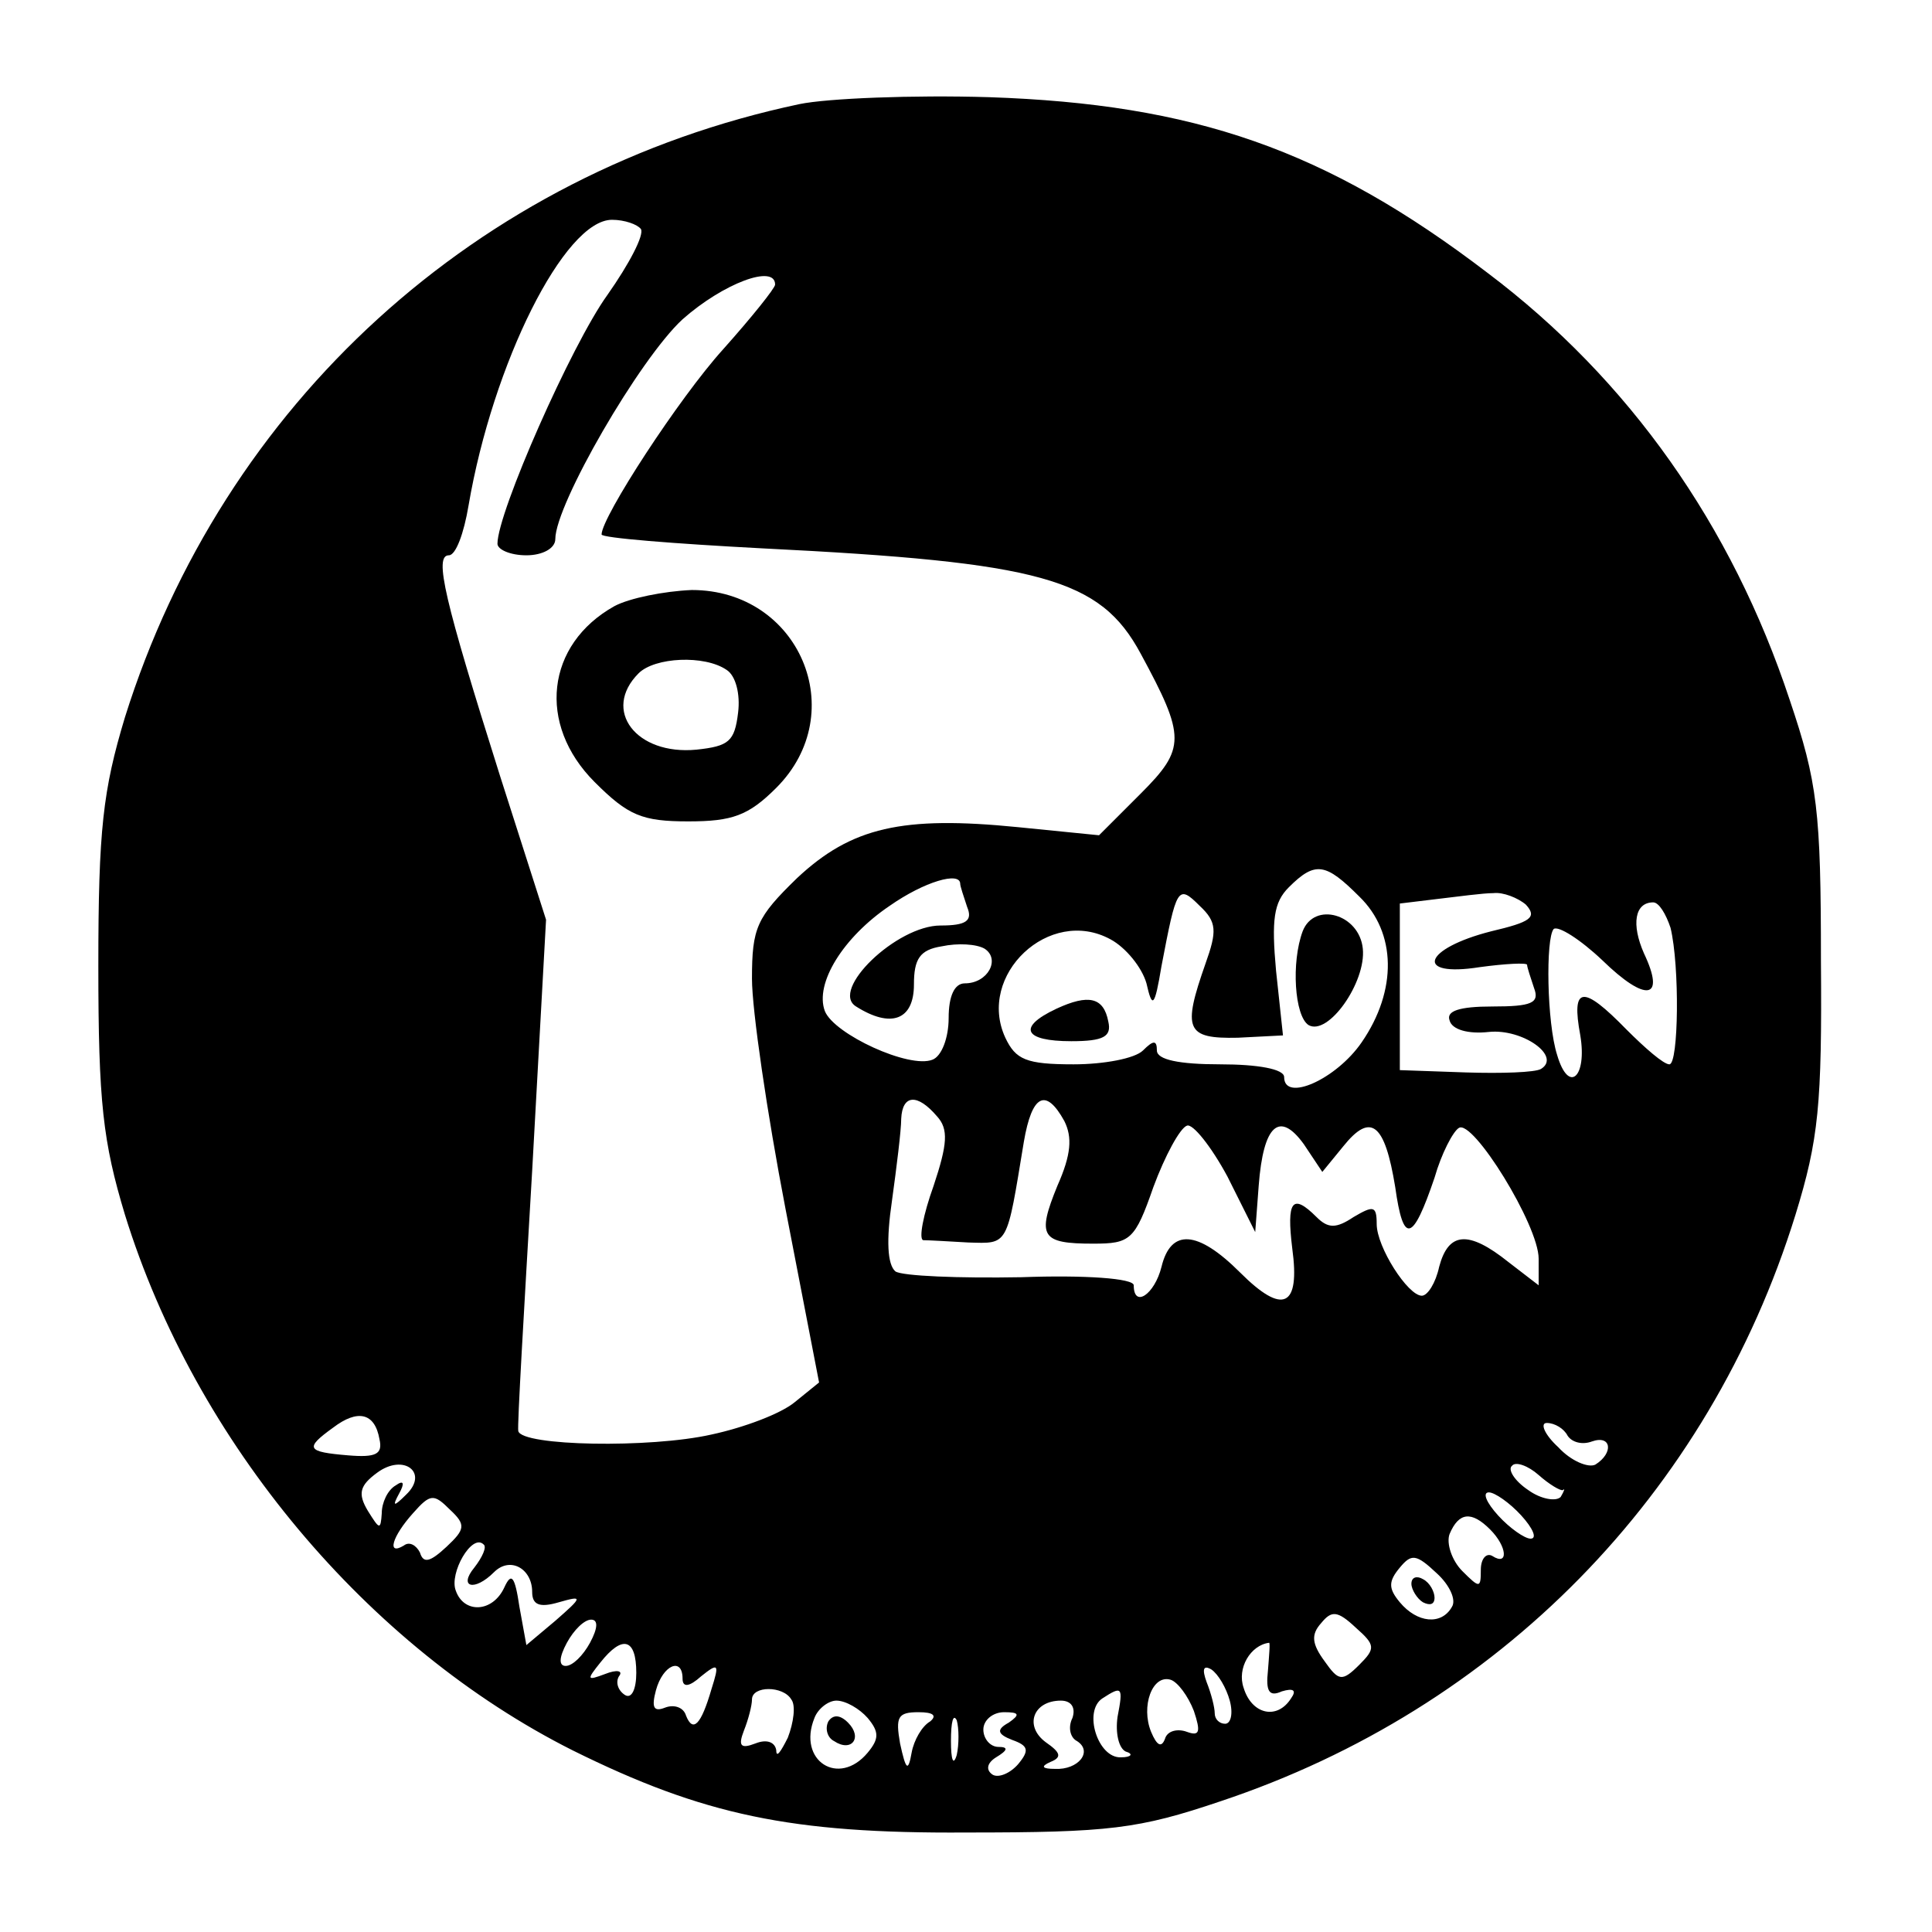 <?xml version="1.0" standalone="no"?>
<!DOCTYPE svg PUBLIC "-//W3C//DTD SVG 20010904//EN"
 "http://www.w3.org/TR/2001/REC-SVG-20010904/DTD/svg10.dtd">
<svg version="1.0" xmlns="http://www.w3.org/2000/svg"
 width="167pt" height="167pt" viewBox="0 0 167 167"
 preserveAspectRatio="xMidYMid meet">
<g transform="translate(0,167) scale(0.1,-0.1)"
fill="#000000" stroke="none">
<path d="M691 1580 c-279 -59 -498 -259 -583 -530 -19 -63 -23 -97 -23 -215 0
-118 4 -152 23 -215 61 -197 210 -374 387 -463 113 -56 189 -72 340 -71 124 0
149 3 220 27 240 80 422 265 497 507 20 65 23 95 22 220 0 129 -3 154 -27 225
-50 151 -139 277 -261 369 -140 107 -254 146 -431 152 -66 2 -140 -1 -164 -6z
m-137 -108 c3 -5 -10 -30 -29 -57 -31 -43 -95 -188 -95 -215 0 -5 11 -10 25
-10 14 0 25 6 25 14 0 30 73 156 110 190 35 31 80 48 80 30 0 -3 -20 -28 -45
-56 -38 -42 -105 -145 -105 -160 0 -3 63 -8 139 -12 241 -12 292 -26 327 -91
39 -72 39 -82 0 -121 l-36 -36 -70 7 c-100 10 -144 0 -191 -44 -35 -34 -39
-43 -39 -87 0 -27 13 -116 29 -199 l29 -150 -21 -17 c-12 -10 -44 -22 -72 -28
-53 -12 -164 -10 -167 3 -1 4 5 105 12 225 l12 217 -40 125 c-48 152 -57 190
-44 190 6 0 13 19 17 43 21 123 83 247 124 247 11 0 22 -4 25 -8z m621 -577
c32 -31 33 -81 2 -126 -22 -32 -67 -52 -67 -30 0 7 -23 11 -55 11 -36 0 -55 4
-55 12 0 9 -3 9 -12 0 -7 -7 -34 -12 -60 -12 -41 0 -50 4 -59 23 -25 54 38
114 91 85 13 -7 27 -24 31 -38 5 -22 7 -21 13 15 13 68 14 71 33 52 15 -14 15
-22 5 -50 -20 -57 -17 -65 28 -64 l39 2 -6 56 c-4 44 -2 59 11 72 23 23 32 21
61 -8z m-345 11 c0 -2 3 -11 6 -20 5 -12 -1 -16 -23 -16 -38 0 -96 -56 -73
-70 30 -19 50 -12 50 19 0 22 5 30 24 33 14 3 30 2 37 -2 14 -9 3 -30 -17 -30
-9 0 -14 -11 -14 -30 0 -17 -6 -33 -14 -36 -20 -8 -85 22 -93 42 -9 24 16 64
56 91 30 21 61 30 61 19z m489 -18 c10 -11 4 -15 -30 -23 -59 -15 -67 -40 -10
-31 22 3 41 4 41 2 0 -2 3 -11 6 -20 5 -13 -2 -16 -36 -16 -29 0 -40 -4 -37
-12 2 -8 16 -12 34 -10 29 3 63 -21 45 -32 -5 -3 -34 -4 -65 -3 l-57 2 0 72 0
72 33 4 c17 2 39 5 48 5 8 1 21 -4 28 -10z m125 -20 c8 -33 7 -118 -1 -118 -5
0 -21 14 -37 30 -38 39 -48 38 -40 -5 6 -36 -10 -51 -20 -17 -9 28 -10 101 -3
109 4 3 23 -9 42 -27 38 -37 55 -34 36 6 -11 25 -8 44 8 44 5 0 11 -10 15 -22z
m-634 -163 c10 -11 9 -24 -3 -60 -9 -25 -13 -46 -9 -47 4 0 22 -1 39 -2 35 -1
33 -4 48 87 7 41 19 47 35 18 7 -14 6 -29 -6 -56 -18 -44 -14 -50 31 -50 32 0
36 3 52 49 10 27 23 51 29 53 5 2 21 -18 35 -44 l24 -48 3 40 c4 53 18 65 39
36 l16 -24 18 22 c24 30 36 20 45 -35 7 -50 15 -48 34 8 6 21 16 40 21 43 12
8 69 -84 69 -113 l0 -23 -26 20 c-35 28 -52 26 -60 -4 -3 -14 -10 -25 -15 -25
-12 0 -39 42 -39 62 0 16 -3 16 -20 6 -15 -10 -22 -10 -32 0 -21 21 -26 14
-21 -27 7 -51 -8 -58 -45 -21 -37 37 -60 38 -68 5 -6 -24 -24 -36 -24 -16 0 6
-42 9 -97 7 -54 -1 -103 1 -109 5 -7 6 -8 27 -3 61 4 29 8 61 8 71 1 21 14 22
31 2z m-482 -279 c3 -13 -3 -16 -27 -14 -36 3 -38 6 -13 24 21 16 36 13 40
-10z m1027 3 c4 -6 13 -8 21 -5 17 6 19 -10 3 -20 -6 -3 -21 3 -32 15 -12 11
-16 21 -10 21 7 0 15 -5 18 -11z m-1004 -51 c-11 -11 -12 -10 -6 1 5 9 4 12
-3 7 -7 -4 -12 -15 -12 -24 -1 -15 -2 -14 -12 2 -9 15 -7 22 8 33 23 17 45 0
25 -19z m1000 4 c2 2 1 -1 -2 -6 -4 -4 -17 -2 -28 6 -12 8 -18 18 -14 21 3 4
14 0 23 -8 9 -8 19 -14 21 -13z m-965 -49 c-14 -13 -20 -15 -23 -5 -3 6 -9 10
-14 6 -15 -9 -10 8 8 28 15 17 18 17 32 3 14 -13 13 -17 -3 -32z m929 27 c10
-11 14 -20 8 -20 -5 0 -18 9 -28 20 -10 11 -14 20 -8 20 5 0 18 -9 28 -20z
m-27 -12 c15 -15 16 -32 2 -23 -5 3 -10 -2 -10 -12 0 -16 -1 -16 -16 -1 -9 9
-14 24 -11 32 8 19 19 20 35 4z m-878 -33 c-14 -17 0 -21 17 -4 14 14 33 3 33
-17 0 -11 6 -14 23 -9 21 6 21 5 -3 -16 l-25 -21 -6 33 c-4 27 -7 30 -13 17
-10 -22 -35 -23 -42 -3 -6 15 14 50 24 40 3 -2 -1 -11 -8 -20z m845 -34 c-9
-16 -30 -14 -45 4 -10 12 -10 18 0 30 10 12 14 12 32 -5 11 -10 17 -23 13 -29z
m-80 -50 c-15 -15 -18 -14 -30 3 -11 15 -12 23 -3 33 9 11 14 11 30 -4 17 -15
17 -18 3 -32z m-665 19 c-6 -11 -15 -20 -21 -20 -6 0 -6 7 1 20 6 11 15 20 21
20 6 0 6 -7 -1 -20z m40 -26 c0 -14 -4 -23 -10 -19 -6 4 -8 11 -5 16 4 5 -2 6
-12 2 -16 -6 -16 -5 -4 10 19 24 31 21 31 -9z m546 2 c-2 -18 1 -23 12 -18 10
3 13 1 8 -6 -12 -19 -34 -14 -41 9 -6 17 6 37 22 39 1 0 0 -11 -1 -24z m-506
-7 c0 -8 6 -7 16 2 15 12 16 11 9 -11 -9 -31 -16 -38 -22 -23 -2 7 -10 10 -18
7 -10 -4 -12 0 -8 15 6 22 23 29 23 10z m473 -19 c3 -11 1 -20 -4 -20 -5 0 -9
4 -9 9 0 5 -3 17 -7 27 -4 11 -3 15 4 11 6 -4 13 -16 16 -27z m-31 -9 c6 -18
5 -22 -6 -18 -8 3 -17 1 -19 -6 -3 -8 -7 -6 -12 6 -9 22 1 50 17 45 6 -2 15
-14 20 -27z m-348 10 c4 -5 2 -20 -3 -33 -6 -12 -10 -18 -10 -11 -1 7 -8 10
-18 6 -13 -5 -15 -2 -10 11 4 10 7 22 7 27 0 12 27 12 34 0z m282 -15 c-2 -14
1 -27 7 -30 7 -2 5 -5 -4 -5 -20 -1 -33 40 -16 51 17 11 18 10 13 -16z m-216
-1 c10 -12 10 -18 0 -30 -25 -30 -61 -7 -46 30 3 8 12 15 19 15 8 0 20 -7 27
-15z m177 0 c-4 -8 -2 -17 4 -20 14 -9 1 -25 -19 -24 -11 0 -13 2 -4 6 10 4 9
8 -4 17 -19 14 -11 36 13 36 9 0 13 -6 10 -15z m-123 -3 c-7 -4 -14 -16 -16
-27 -3 -17 -5 -15 -10 8 -4 23 -2 27 16 27 13 0 16 -3 10 -8z m23 -29 c-3 -10
-5 -4 -5 12 0 17 2 24 5 18 2 -7 2 -21 0 -30z m45 28 c-11 -6 -10 -10 3 -15
14 -5 15 -9 5 -21 -7 -8 -17 -12 -22 -9 -6 4 -5 10 3 15 10 6 11 9 2 9 -7 0
-13 7 -13 15 0 8 8 15 18 15 13 0 14 -2 4 -9z"/>
<path d="M531 1146 c-59 -33 -67 -102 -17 -152 29 -29 41 -34 81 -34 38 0 52
5 76 29 65 65 20 171 -73 171 -24 -1 -54 -7 -67 -14z m97 -55 c8 -5 12 -21 10
-37 -3 -25 -8 -29 -36 -32 -52 -5 -82 34 -50 66 14 14 57 16 76 3z"/>
<path d="M1126 865 c-10 -27 -7 -73 5 -81 17 -10 50 37 47 66 -3 30 -42 41
-52 15z"/>
<path d="M913 798 c-34 -16 -28 -28 13 -28 28 0 35 4 32 17 -4 21 -17 24 -45
11z"/>
<path d="M1220 301 c0 -5 5 -13 10 -16 6 -3 10 -2 10 4 0 5 -4 13 -10 16 -5 3
-10 2 -10 -4z"/>
<path d="M716 182 c-3 -6 -1 -14 5 -17 15 -10 25 3 12 16 -7 7 -13 7 -17 1z"/>
</g>
</svg>
